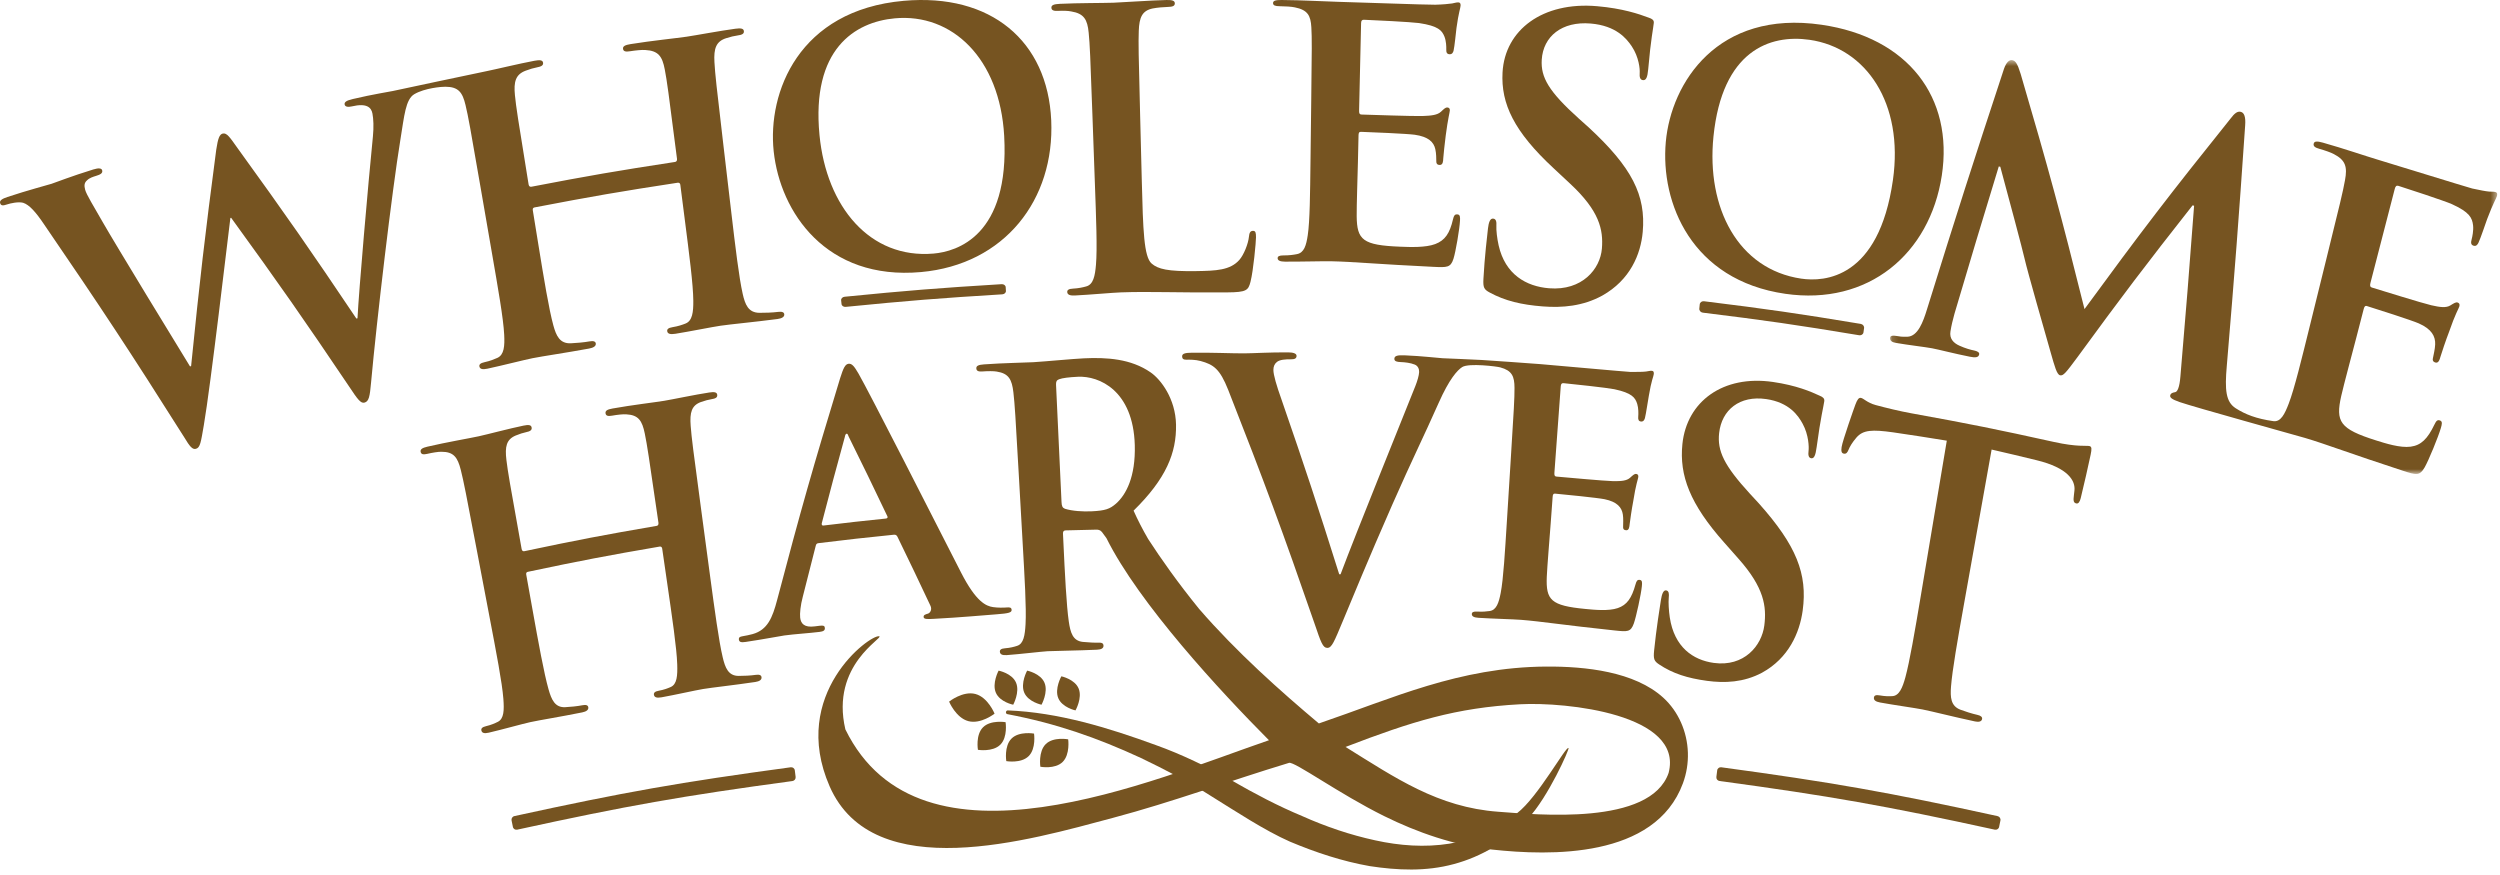 <svg width="397" height="139" viewBox="0 0 397 139" fill="none" xmlns="http://www.w3.org/2000/svg">
<path fill-rule="evenodd" clip-rule="evenodd" d="M159.465 21.585C158.778 9.273 151.191 2.077 142.103 2.91C135.729 3.495 128.818 7.813 130.136 21.451C131.237 32.842 138.146 41.139 148.246 40.267C151.929 39.95 160.352 37.471 159.465 21.585M122.863 24.04C121.861 14.687 126.823 1.617 143.511 0.13C157.361 -1.103 166.364 6.506 166.934 19.101C167.504 31.696 159.554 42.007 146.246 43.205C131.213 44.558 123.901 33.721 122.863 24.04" fill="#765421"/>
<path fill-rule="evenodd" clip-rule="evenodd" d="M300.597 28.586C302.333 16.395 296.35 7.607 287.35 6.321C281.038 5.419 273.481 8.044 272.099 21.675C270.946 33.062 276.034 42.764 286.029 44.247C289.673 44.788 298.356 44.315 300.597 28.586M264.53 22.526C265.383 13.154 272.741 1.526 289.262 3.93C302.974 5.926 310.261 15.447 308.356 27.887C306.45 40.327 296.686 48.562 283.511 46.656C268.626 44.504 263.649 32.227 264.53 22.526" fill="#765421"/>
<path fill-rule="evenodd" clip-rule="evenodd" d="M181.317 28.703C181.516 36.553 181.644 40.783 182.882 41.854C183.898 42.732 185.425 43.122 189.983 43.051C193.081 43.003 195.356 42.928 196.815 41.266C197.515 40.466 198.214 38.742 198.333 37.581C198.389 37.03 198.51 36.66 198.98 36.66C199.394 36.66 199.452 36.966 199.452 37.702C199.452 38.378 199.04 42.979 198.576 44.759C198.228 46.108 197.938 46.409 194.912 46.431C186.54 46.492 182.696 46.26 177.985 46.43C176.645 46.479 172.99 46.812 170.665 46.925C169.909 46.962 169.496 46.799 169.477 46.37C169.464 46.064 169.688 45.867 170.387 45.833C171.259 45.79 171.953 45.636 172.473 45.489C173.628 45.191 173.887 43.815 174.04 42.043C174.261 39.481 174.065 34.612 173.862 28.971C173.707 24.655 173.629 22.497 173.474 18.181C173.139 8.863 173.073 7.143 172.882 5.189C172.68 3.114 172.153 2.147 170.093 1.813C169.592 1.713 168.846 1.687 168.04 1.727C167.359 1.761 166.982 1.659 166.963 1.229C166.944 0.8 167.373 0.655 168.303 0.61C171.22 0.466 175.135 0.491 176.812 0.431C178.301 0.377 182.827 0.056 185.247 0.002C186.118 -0.017 186.554 0.096 186.562 0.526C186.569 0.956 186.199 1.085 185.455 1.102C184.773 1.116 183.784 1.202 183.043 1.344C181.375 1.694 180.913 2.759 180.837 4.903C180.768 6.864 180.806 8.586 181.043 17.909C181.153 22.226 181.207 24.385 181.317 28.703" fill="#765421"/>
<path fill-rule="evenodd" clip-rule="evenodd" d="M236.565 46.454C235.655 45.965 235.496 45.647 235.568 44.295C235.747 40.916 236.178 37.241 236.292 36.265C236.399 35.348 236.614 34.682 237.09 34.712C237.624 34.746 237.653 35.303 237.625 35.795C237.581 36.594 237.746 37.899 237.982 38.962C239.026 43.594 242.37 45.487 245.996 45.777C251.255 46.197 254.123 42.716 254.383 39.467C254.623 36.461 253.988 33.48 249.302 29.137C248.263 28.161 247.741 27.674 246.695 26.703C240.444 20.902 238.33 16.482 238.603 11.505C238.975 4.747 244.977 0.229 253.631 0.985C257.679 1.339 260.241 2.213 261.818 2.805C262.367 2.984 262.662 3.199 262.625 3.628C262.555 4.425 262.153 6.177 261.739 10.956C261.621 12.303 261.394 12.775 260.905 12.726C260.475 12.683 260.322 12.297 260.384 11.562C260.432 11.01 260.273 9.075 259.124 7.359C258.292 6.115 256.646 4.084 252.614 3.737C248.024 3.342 245.064 5.786 244.83 9.47C244.652 12.294 245.949 14.53 250.711 18.823C251.354 19.396 251.675 19.683 252.315 20.258C259.162 26.599 261.382 31.011 260.865 36.831C260.549 40.384 258.867 44.461 254.432 46.946C251.354 48.632 248.063 48.901 244.978 48.658C241.603 48.393 239.012 47.782 236.565 46.454" fill="#765421"/>
<path fill-rule="evenodd" clip-rule="evenodd" d="M104.292 83.505C104.457 83.477 104.606 83.326 104.562 83.021C104.487 82.51 104.451 82.254 104.376 81.741C103.034 72.481 102.784 70.773 102.391 68.845C101.974 66.797 101.383 65.893 99.446 65.796C98.975 65.754 98.001 65.863 97.207 66.006C96.583 66.119 96.224 66.059 96.159 65.633C96.093 65.207 96.473 65.013 97.266 64.871C100.336 64.32 103.945 63.898 105.482 63.645C106.846 63.42 110.41 62.664 112.632 62.327C113.43 62.206 113.843 62.269 113.897 62.696C113.951 63.125 113.625 63.297 112.942 63.4C112.488 63.469 111.984 63.609 111.317 63.837C109.823 64.378 109.513 65.495 109.681 67.644C109.834 69.609 110.058 71.324 111.302 80.6C111.878 84.897 112.166 87.046 112.743 91.342C113.496 96.957 114.155 101.786 114.761 104.361C115.155 106.037 115.658 107.326 117.276 107.334C118.031 107.338 119.221 107.287 120.019 107.167C120.604 107.08 120.893 107.225 120.93 107.531C120.985 107.959 120.582 108.204 119.944 108.299C116.495 108.813 113.128 109.171 111.643 109.416C110.424 109.617 107.113 110.367 105.048 110.734C104.307 110.866 103.908 110.75 103.843 110.325C103.797 110.021 103.983 109.799 104.619 109.686C105.413 109.544 106.032 109.311 106.491 109.106C107.517 108.676 107.6 107.276 107.543 105.488C107.46 102.903 106.743 98.07 105.931 92.464C105.619 90.32 105.464 89.248 105.154 87.103C105.118 86.859 104.935 86.766 104.771 86.794C96.374 88.236 92.184 89.039 83.827 90.804C83.663 90.838 83.509 90.934 83.564 91.237C83.945 93.368 84.137 94.433 84.519 96.564C85.518 102.133 86.388 106.923 87.107 109.463C87.575 111.116 88.134 112.378 89.755 112.301C90.511 112.266 91.7 112.151 92.493 111.992C93.074 111.874 93.369 112.003 93.421 112.307C93.492 112.731 93.102 112.997 92.469 113.125C89.037 113.82 85.685 114.353 84.209 114.676C82.997 114.941 79.715 115.863 77.612 116.35C76.928 116.509 76.526 116.414 76.442 115.992C76.383 115.69 76.557 115.46 77.189 115.313C77.978 115.13 78.587 114.864 79.039 114.635C80.046 114.153 80.069 112.749 79.934 110.966C79.739 108.391 78.808 103.599 77.75 98.042C76.94 93.79 76.535 91.663 75.726 87.412C73.978 78.231 73.651 76.537 73.176 74.633C72.67 72.611 72.038 71.737 70.097 71.741C69.622 71.725 68.652 71.885 67.862 72.069C67.243 72.214 66.881 72.174 66.797 71.751C66.713 71.329 67.084 71.116 67.875 70.931C70.921 70.221 74.516 69.61 76.043 69.277C77.4 68.981 80.931 68.039 83.14 67.587C83.934 67.424 84.352 67.464 84.424 67.889C84.497 68.313 84.179 68.503 83.5 68.641C83.047 68.734 82.549 68.9 81.892 69.162C80.418 69.782 80.159 70.913 80.419 73.052C80.658 75.007 80.957 76.708 82.608 85.909C82.699 86.417 82.745 86.672 82.836 87.181C82.89 87.484 83.078 87.57 83.242 87.535C91.641 85.761 95.853 84.955 104.292 83.505" fill="#765421"/>
<path fill-rule="evenodd" clip-rule="evenodd" d="M140.68 82.345C140.949 82.318 140.989 82.152 140.92 81.998C138.497 76.915 137.266 74.379 134.765 69.321C134.69 69.114 134.609 68.853 134.443 68.871C134.278 68.889 134.193 69.169 134.159 69.389C132.651 74.872 131.919 77.617 130.493 83.108C130.462 83.329 130.533 83.482 130.75 83.456C134.72 82.977 136.705 82.754 140.68 82.345M129.959 86.255C129.691 86.288 129.594 86.408 129.521 86.742C128.695 89.937 128.289 91.535 127.49 94.732C127.11 96.134 126.994 97.448 127.067 98.087C127.178 99.047 127.731 99.676 129.361 99.47C129.677 99.431 129.835 99.411 130.151 99.372C130.782 99.292 130.951 99.38 130.985 99.7C131.032 100.128 130.729 100.272 130.151 100.345C128.471 100.554 126.193 100.689 124.566 100.91C123.989 100.987 121.122 101.541 118.397 101.941C117.715 102.04 117.387 101.981 117.331 101.556C117.289 101.236 117.484 101.099 117.905 101.037C118.376 100.967 119.106 100.807 119.52 100.693C121.896 100.025 122.67 98.081 123.41 95.272C127.122 81.165 129.122 74.121 133.408 60.075C133.925 58.451 134.206 57.826 134.766 57.765C135.272 57.709 135.653 58.154 136.33 59.323C137.949 62.119 148.62 83.083 152.626 90.939C155.004 95.59 156.592 96.248 157.699 96.409C158.484 96.523 159.297 96.507 159.931 96.462C160.352 96.432 160.621 96.468 160.644 96.843C160.671 97.271 160.201 97.408 158.251 97.553C156.355 97.692 152.446 98.058 148.286 98.271C147.35 98.318 146.702 98.365 146.671 97.991C146.644 97.669 146.904 97.575 147.369 97.44C147.707 97.341 148.059 96.781 147.743 96.165C145.682 91.784 144.636 89.597 142.515 85.235C142.383 84.978 142.214 84.887 141.945 84.914C137.147 85.4 134.749 85.667 129.959 86.255" fill="#765421"/>
<path fill-rule="evenodd" clip-rule="evenodd" d="M123.563 49.529C122.695 49.642 121.405 49.685 120.587 49.675C118.833 49.656 118.324 48.36 117.944 46.68C117.358 44.097 116.777 39.254 116.117 33.624C115.611 29.316 115.358 27.162 114.853 22.854C113.761 13.553 113.566 11.833 113.453 9.864C113.33 7.711 113.703 6.575 115.319 6.063C116.035 5.836 116.591 5.705 117.082 5.64C117.821 5.542 118.177 5.372 118.129 4.942C118.083 4.513 117.639 4.447 116.776 4.563C114.372 4.882 110.512 5.612 109.037 5.827C107.373 6.07 103.474 6.468 100.152 7.001C99.294 7.138 98.879 7.331 98.938 7.758C98.997 8.186 99.381 8.247 100.056 8.138C100.917 8 101.968 7.896 102.474 7.941C104.558 8.051 105.17 8.961 105.563 11.016C105.932 12.949 106.155 14.662 107.344 23.949C107.41 24.463 107.443 24.72 107.509 25.233C107.548 25.539 107.383 25.688 107.204 25.716C98.052 27.116 93.484 27.903 84.371 29.655C84.193 29.689 83.994 29.603 83.944 29.299C83.862 28.788 83.82 28.533 83.737 28.023C82.24 18.788 81.968 17.082 81.771 15.12C81.556 12.975 81.879 11.822 83.474 11.225C84.181 10.961 84.73 10.801 85.221 10.71C85.956 10.573 86.304 10.385 86.239 9.958C86.172 9.533 85.724 9.49 84.865 9.65C82.474 10.095 78.645 11.027 77.177 11.319C75.523 11.648 62.823 14.353 62.397 14.448C61.847 14.572 59.249 14.965 56.021 15.726C55.107 15.94 54.643 16.177 54.728 16.598C54.8 16.96 55.262 17.04 55.87 16.896C58.244 16.336 58.956 17.06 59.143 18.026C59.307 18.87 59.367 20.183 59.219 21.666C58.465 29.195 56.98 46.256 56.77 50.545C56.699 50.563 56.664 50.571 56.594 50.588C49.261 39.669 45.491 34.261 37.748 23.555C36.53 21.849 36.022 21.033 35.356 21.213C34.871 21.345 34.615 21.924 34.338 23.781C32.529 37.534 31.732 44.407 30.348 58.135C30.279 58.155 30.244 58.165 30.175 58.186C28.311 55.157 18.298 38.763 16.261 35.184C14.869 32.738 13.724 30.905 13.522 30.134C13.351 29.481 13.362 29.028 13.84 28.623C14.199 28.254 14.8 28.068 15.282 27.92C15.882 27.735 16.349 27.529 16.227 27.054C16.135 26.698 15.667 26.648 14.823 26.908C11.331 27.984 8.736 29.01 8.195 29.183C7.655 29.356 4.303 30.242 1.186 31.28C0.349 31.559 -0.098 31.837 0.018 32.25C0.151 32.722 0.527 32.66 1.125 32.461C1.664 32.281 2.893 32.002 3.666 32.199C4.668 32.514 5.717 33.716 7.029 35.671C16.185 49.046 20.633 55.806 29.267 69.459C30.111 70.869 30.557 71.438 31.123 71.269C31.8 71.065 31.896 70.263 32.37 67.508C33.437 61.317 36.159 37.977 36.584 34.616C36.632 34.602 36.656 34.596 36.703 34.583C44.416 45.216 48.171 50.588 55.477 61.435C56.804 63.443 57.295 64.08 57.865 63.938C58.603 63.755 58.726 62.949 58.93 60.702C59.807 51.032 62.244 30.339 63.592 22.117C64.202 18.392 64.4 15.777 65.793 14.955C67.448 13.979 70.193 13.757 70.704 13.775C72.792 13.775 73.444 14.652 73.925 16.684C74.379 18.596 74.677 20.296 76.272 29.51C77.011 33.778 77.38 35.912 78.119 40.18C79.085 45.758 79.938 50.57 80.066 53.153C80.154 54.94 80.066 56.343 78.98 56.833C78.487 57.054 77.817 57.328 76.958 57.511C76.269 57.657 76.074 57.889 76.128 58.192C76.205 58.615 76.637 58.711 77.382 58.552C79.671 58.065 83.25 57.145 84.571 56.882C86.177 56.561 89.821 56.034 93.555 55.349C94.245 55.222 94.675 54.957 94.61 54.532C94.564 54.227 94.249 54.096 93.615 54.211C92.753 54.37 91.463 54.48 90.644 54.514C88.888 54.586 88.323 53.319 87.869 51.66C87.171 49.11 86.378 44.304 85.472 38.715C85.125 36.576 84.952 35.507 84.605 33.369C84.555 33.066 84.725 32.969 84.901 32.935C93.972 31.192 98.519 30.407 107.629 29.015C107.806 28.988 108.002 29.082 108.033 29.327C108.309 31.477 108.447 32.553 108.722 34.703C109.442 40.325 110.08 45.173 110.097 47.763C110.109 49.554 109.96 50.949 108.855 51.381C108.355 51.577 107.675 51.814 106.811 51.952C106.119 52.063 105.911 52.284 105.953 52.589C106.01 53.016 106.439 53.133 107.246 53.005C109.492 52.648 113.1 51.917 114.427 51.724C116.042 51.487 119.7 51.151 123.452 50.662C124.145 50.572 124.588 50.329 124.542 49.9C124.508 49.594 124.199 49.446 123.563 49.529" fill="#765421"/>
<mask id="mask0" mask-type="alpha" maskUnits="userSpaceOnUse" x="300" y="9" width="97" height="67">
<path fill-rule="evenodd" clip-rule="evenodd" d="M300.144 9.541H396.555V75.272H300.144V9.541Z" fill="white"/>
</mask>
<g mask="url(#mask0)">
<path fill-rule="evenodd" clip-rule="evenodd" d="M387.456 66.765C387.056 66.632 386.872 66.83 386.581 67.435C385.499 69.689 384.48 70.708 382.813 70.933C381.149 71.158 378.776 70.397 377.306 69.934C371.533 68.112 370.865 66.973 371.788 62.879C372.175 61.157 373.632 55.745 374.15 53.739C374.632 51.876 374.873 50.945 375.354 49.081C375.446 48.727 375.565 48.51 375.857 48.598C377.258 49.023 383.014 50.876 384.085 51.347C386.171 52.263 386.753 53.425 386.706 54.681C386.676 55.494 386.457 56.262 386.351 56.867C386.269 57.16 386.321 57.433 386.724 57.564C387.243 57.734 387.422 57.089 387.554 56.62C387.668 56.209 388.44 53.904 388.886 52.77C389.894 49.838 390.45 48.996 390.549 48.645C390.647 48.293 390.505 48.118 390.271 48.041C389.978 47.945 389.661 48.168 389.123 48.498C388.441 48.915 387.506 48.8 386.074 48.471C384.7 48.156 377.968 46.059 376.679 45.668C376.327 45.561 376.33 45.307 376.436 44.895C377.979 38.927 378.75 35.943 380.293 29.976C380.4 29.563 380.566 29.422 380.866 29.514C382.067 29.878 388.325 31.952 389.309 32.395C392.201 33.695 392.589 34.62 392.725 35.795C392.816 36.587 392.607 37.612 392.493 38.022C392.346 38.55 392.383 38.882 392.796 39.017C393.212 39.153 393.437 38.838 393.571 38.567C393.893 37.922 394.745 35.359 394.955 34.799C395.922 32.229 396.39 31.56 396.506 31.149C396.588 30.857 396.595 30.603 396.296 30.504C395.994 30.405 395.585 30.462 395.268 30.423C394.757 30.384 393.762 30.186 392.591 29.935C391.434 29.625 379.46 25.909 377.531 25.338C375.84 24.838 372.08 23.552 368.873 22.652C367.966 22.398 367.514 22.399 367.415 22.813C367.317 23.229 367.651 23.448 368.315 23.634C369.163 23.871 370.174 24.221 370.629 24.477C372.52 25.457 372.762 26.549 372.39 28.592C372.041 30.515 371.635 32.175 369.415 41.167C368.387 45.331 367.873 47.414 366.845 51.578C365.5 57.021 364.359 61.725 363.449 64.097C362.819 65.736 362.189 67.048 361.001 66.878C358.293 66.492 356.549 65.802 355.027 64.828C353.458 63.823 353.275 61.952 353.617 58.07C354.9 42.819 355.483 35.182 356.533 19.89C356.628 18.593 356.395 17.903 355.846 17.762C355.3 17.622 354.83 18.004 354.197 18.849C344.623 30.776 339.986 36.828 331.02 49.085C327.292 34.129 325.265 26.657 320.883 11.746C320.352 10.022 320.033 9.649 319.543 9.553C319.051 9.457 318.593 9.928 318.238 10.916C313.213 26.166 310.765 33.81 306.002 49.133C305.39 51.132 304.551 53.413 302.895 53.474C302.01 53.506 301.599 53.428 301.139 53.347C300.562 53.245 300.199 53.307 300.153 53.609C300.072 54.153 300.514 54.354 301.09 54.456C302.931 54.78 305.718 55.104 306.808 55.307C307.843 55.5 310.397 56.169 312.808 56.645C313.669 56.814 314.205 56.798 314.297 56.255C314.349 55.954 313.967 55.754 313.508 55.662C312.932 55.549 312.131 55.334 311.144 54.888C310.209 54.466 309.546 53.773 309.733 52.627C309.889 51.662 310.076 50.889 310.369 49.827C313.143 40.457 314.549 35.779 317.406 26.433C317.502 26.452 317.549 26.461 317.646 26.481C318.984 31.411 321.203 39.717 321.506 41.089C321.912 42.919 324.826 53.106 325.698 56.151C326.27 58.147 326.623 59.48 327.137 59.595C327.653 59.71 328.036 59.232 329.903 56.715C337.022 46.97 340.679 42.146 348.184 32.61C348.28 32.634 348.328 32.646 348.423 32.67C347.608 43.527 347.172 48.95 346.247 59.788C346.112 61.515 345.769 62.245 345.401 62.277C344.964 62.353 344.696 62.474 344.631 62.772C344.553 63.13 344.861 63.405 346.138 63.852C348.357 64.626 364.744 69.164 366.048 69.548C369.382 70.533 373.082 71.986 381.568 74.748C383.703 75.443 384.228 75.608 385.033 74.222C385.65 73.159 387.227 69.315 387.61 67.969C387.776 67.383 387.909 66.916 387.456 66.765" fill="#765421"/>
</g>
<path fill-rule="evenodd" clip-rule="evenodd" d="M260.387 92.085C260.007 92.042 259.872 92.249 259.712 92.828C259.112 94.99 258.363 96.065 256.899 96.566C255.438 97.067 253.174 96.838 251.772 96.703C246.269 96.174 245.476 95.306 245.63 91.57C245.694 90 246.111 85.018 246.245 83.177C246.371 81.465 246.434 80.61 246.56 78.9C246.583 78.574 246.655 78.362 246.932 78.387C248.265 78.499 253.754 79.059 254.797 79.273C256.826 79.689 257.541 80.594 257.707 81.697C257.815 82.41 257.746 83.119 257.75 83.666C257.726 83.936 257.817 84.164 258.202 84.205C258.696 84.257 258.752 83.663 258.791 83.23C258.827 82.852 259.139 80.702 259.351 79.633C259.774 76.894 260.133 76.06 260.164 75.735C260.195 75.41 260.038 75.284 259.814 75.26C259.535 75.231 259.286 75.483 258.856 75.868C258.312 76.356 257.453 76.427 256.109 76.403C254.821 76.38 248.414 75.788 247.188 75.683C246.853 75.654 246.813 75.433 246.841 75.054C247.243 69.574 247.444 66.835 247.846 61.355C247.874 60.975 248 60.823 248.285 60.847C249.426 60.944 255.399 61.603 256.358 61.808C259.174 62.411 259.675 63.145 259.992 64.144C260.205 64.817 260.187 65.748 260.153 66.126C260.107 66.613 260.196 66.895 260.59 66.937C260.986 66.979 261.129 66.667 261.212 66.403C261.385 65.767 261.724 63.402 261.832 62.868C262.238 60.4 262.584 59.783 262.621 59.405C262.646 59.135 262.611 58.912 262.325 58.881C262.038 58.85 261.68 58.974 261.389 58.998C260.923 59.057 259.996 59.068 258.901 59.064C257.81 59.006 246.425 57.965 244.594 57.822C242.989 57.696 237.004 57.269 235.305 57.165C233.887 57.079 230.039 56.936 229.064 56.886C228.319 56.848 225.919 56.543 223.052 56.425C221.962 56.38 221.441 56.482 221.424 56.969C221.411 57.394 221.868 57.472 222.382 57.493C223.126 57.522 223.984 57.62 224.661 57.894C225.169 58.098 225.378 58.594 225.359 59.081C225.337 59.628 225.064 60.533 224.758 61.306C223.216 65.209 215.364 84.565 212.882 91.195C212.794 91.193 212.751 91.191 212.664 91.189C209.159 80.056 207.326 74.502 203.497 63.428C202.716 61.234 202.211 59.528 202.215 58.738C202.217 58.19 202.399 57.767 202.793 57.464C203.252 57.112 204.112 57.047 205.03 57.056C205.545 57.061 205.89 56.945 205.894 56.518C205.899 56.093 205.269 55.964 204.581 55.958C201.712 55.931 198.957 56.112 197.523 56.115C195.516 56.121 192.244 55.964 189.204 56.015C188.343 56.029 187.712 56.102 187.72 56.589C187.726 56.953 187.902 57.132 188.417 57.122C188.875 57.114 189.798 57.095 190.655 57.329C192.716 57.894 193.707 58.569 195.035 61.904C200.857 76.728 203.608 84.178 208.788 99.137C209.764 102.012 210.065 102.87 210.759 102.885C211.505 102.901 211.854 101.928 213.316 98.445C214.572 95.45 217.25 88.873 221.094 80.142C224.334 72.785 225.987 69.552 228.461 63.978C230.149 60.175 231.426 58.785 232.194 58.292C233.244 57.617 237.785 58.199 238.237 58.339C240.102 58.846 240.499 59.751 240.503 61.599C240.506 63.339 240.414 64.859 239.899 73.097C239.66 76.911 239.542 78.819 239.303 82.635C238.991 87.621 238.74 91.928 238.311 94.16C238.013 95.703 237.64 96.879 236.563 97.031C236.075 97.101 235.418 97.17 234.611 97.118C233.964 97.076 233.74 97.226 233.725 97.496C233.704 97.876 234.07 98.062 234.77 98.108C236.922 98.249 240.32 98.334 241.558 98.43C244.73 98.677 248.309 99.264 256.412 100.117C258.45 100.332 258.949 100.381 259.445 99.024C259.823 97.986 260.605 94.348 260.726 93.106C260.778 92.565 260.82 92.133 260.387 92.085" fill="#765421"/>
<path fill-rule="evenodd" clip-rule="evenodd" d="M208.224 15.986C208.326 7.635 208.341 6.093 208.242 4.336C208.137 2.47 207.659 1.577 205.623 1.171C205.128 1.057 204.077 0.992 203.21 0.987C202.53 0.983 202.159 0.872 202.16 0.487C202.162 0.102 202.596 -0.006 203.524 0C206.808 0.022 210.706 0.251 212.441 0.287C214.421 0.329 226.767 0.777 227.918 0.75C229.071 0.722 230.102 0.622 230.592 0.549C230.895 0.503 231.281 0.363 231.593 0.379C231.902 0.396 231.953 0.618 231.941 0.893C231.924 1.277 231.628 1.975 231.291 4.435C231.219 4.971 230.986 7.405 230.828 8.042C230.76 8.309 230.616 8.636 230.188 8.615C229.76 8.593 229.649 8.313 229.669 7.819C229.686 7.435 229.65 6.493 229.383 5.824C228.985 4.833 228.405 4.12 225.335 3.662C224.29 3.508 217.82 3.171 216.586 3.137C216.278 3.128 216.151 3.29 216.141 3.674C216.015 9.234 215.951 12.014 215.825 17.573C215.815 17.958 215.871 18.18 216.233 18.19C217.562 18.227 224.509 18.471 225.9 18.424C227.352 18.376 228.274 18.258 228.833 17.735C229.274 17.322 229.528 17.053 229.83 17.068C230.073 17.08 230.249 17.2 230.235 17.529C230.221 17.859 229.936 18.793 229.583 21.512C229.444 22.583 229.203 24.794 229.187 25.178C229.168 25.618 229.143 26.222 228.606 26.195C228.188 26.175 228.091 25.936 228.087 25.675C228.081 25.151 228.085 24.402 227.928 23.687C227.685 22.583 226.86 21.706 224.647 21.396C223.509 21.237 217.553 20.975 216.108 20.935C215.808 20.926 215.742 21.145 215.735 21.474C215.695 23.21 215.676 24.078 215.636 25.814C215.593 27.681 215.424 32.739 215.442 34.329C215.485 38.111 216.393 38.943 222.375 39.176C223.899 39.236 226.36 39.343 227.912 38.759C229.466 38.173 230.221 37.059 230.735 34.83C230.879 34.233 231.008 34.02 231.421 34.042C231.893 34.068 231.873 34.507 231.847 35.056C231.789 36.318 231.155 40.038 230.807 41.106C230.351 42.503 229.806 42.48 227.589 42.373C218.774 41.95 214.867 41.559 211.42 41.489C210.074 41.461 206.391 41.568 204.054 41.549C203.294 41.544 202.887 41.377 202.889 40.992C202.891 40.718 203.125 40.553 203.827 40.559C204.704 40.565 205.407 40.463 205.936 40.359C207.108 40.152 207.433 38.933 207.67 37.358C208.01 35.082 208.044 30.713 208.106 25.657C208.153 21.789 208.177 19.855 208.224 15.986" fill="#765421"/>
<path fill-rule="evenodd" clip-rule="evenodd" d="M263.475 105.516C262.667 104.981 262.538 104.656 262.674 103.301C263.015 99.917 263.6 96.248 263.755 95.273C263.901 94.358 264.133 93.698 264.568 93.751C265.055 93.81 265.052 94.371 265.002 94.863C264.92 95.664 265.003 96.982 265.163 98.06C265.879 102.759 268.842 104.814 272.147 105.27C276.943 105.932 279.761 102.564 280.175 99.313C280.557 96.308 280.138 93.289 276.066 88.717C275.164 87.691 274.712 87.178 273.802 86.155C268.37 80.045 266.654 75.505 267.165 70.521C267.857 63.754 273.617 59.502 281.55 60.656C285.26 61.195 287.575 62.189 288.996 62.852C289.493 63.057 289.752 63.286 289.695 63.715C289.587 64.511 289.121 66.252 288.48 71.029C288.299 72.376 288.063 72.839 287.616 72.768C287.223 72.706 287.103 72.311 287.2 71.576C287.273 71.024 287.234 69.076 286.267 67.302C285.568 66.017 284.16 63.905 280.466 63.372C276.26 62.767 273.407 65.081 272.998 68.77C272.686 71.596 273.762 73.903 277.911 78.429C278.472 79.033 278.751 79.336 279.309 79.942C285.263 86.617 287.059 91.138 286.266 96.955C285.782 100.507 284.013 104.526 279.815 106.823C276.902 108.378 273.875 108.5 271.062 108.116C267.985 107.696 265.646 106.964 263.475 105.516" fill="#765421"/>
<path fill-rule="evenodd" clip-rule="evenodd" d="M309.152 69.978C305.741 69.423 304.034 69.158 300.619 68.655C297.29 68.191 295.873 68.269 294.823 69.46C294.122 70.272 293.733 70.953 293.549 71.419C293.367 71.885 293.161 72.099 292.82 72.043C292.423 71.978 292.353 71.656 292.448 70.99C292.586 70.02 294.468 64.68 294.647 64.218C294.937 63.469 295.159 63.124 295.504 63.181C295.964 63.258 296.472 63.946 297.868 64.325C299.492 64.766 301.666 65.294 303.558 65.637C312.639 67.28 317.169 68.191 326.203 70.191C329.853 71 331.34 70.726 331.797 70.831C332.196 70.924 332.179 71.296 331.997 72.195C331.741 73.453 330.789 77.636 330.419 79.105C330.276 79.672 330.055 80.025 329.718 79.947C329.269 79.843 329.217 79.517 329.34 78.606C329.371 78.337 329.387 78.203 329.417 77.934C329.617 76.35 328.428 74.299 323.397 73.079C320.549 72.385 319.124 72.047 316.269 71.388C314.504 81.263 313.621 86.202 311.856 96.077C310.865 101.618 310.028 106.388 309.822 109.019C309.689 110.73 309.775 112.121 311.32 112.702C312.041 112.972 313.195 113.346 313.994 113.517C314.579 113.642 314.812 113.881 314.755 114.181C314.676 114.602 314.217 114.69 313.632 114.565C310.122 113.814 306.797 112.958 305.304 112.663C304.078 112.42 300.686 111.951 298.55 111.555C297.858 111.428 297.512 111.178 297.581 110.755C297.629 110.453 297.871 110.31 298.513 110.429C299.314 110.576 299.975 110.576 300.478 110.547C301.586 110.507 302.12 109.226 302.583 107.522C303.254 105.051 304.075 100.271 305.006 94.72C306.664 84.823 307.494 79.874 309.152 69.978" fill="#765421"/>
<path fill-rule="evenodd" clip-rule="evenodd" d="M264.976 122.738C262.077 131.169 244.089 129.357 237.917 128.905C228.345 128.206 221.595 123.529 213.672 118.615C224.238 114.56 231.192 112.386 241.412 111.837C248.687 111.446 267.407 113.4 264.976 122.738M173.331 81.197C171.952 81.26 170.292 81.16 169.115 80.794C168.721 80.632 168.599 80.392 168.569 79.719C168.221 72.277 168.047 68.556 167.7 61.114C167.677 60.625 167.781 60.376 168.171 60.229C168.729 60.021 169.753 59.899 171.176 59.83C174.534 59.667 179.957 61.985 180.204 70.682C180.347 75.705 178.82 78.576 177.209 79.988C176.241 80.823 175.534 81.094 173.331 81.197M264.127 110.792C259.578 106.651 251.791 105.807 245.5 105.851C231.67 105.948 221.066 110.927 209.435 114.884C203.372 109.79 196.357 103.554 190.413 96.688C187.039 92.535 184.33 88.688 182.323 85.588C181.46 84.103 180.686 82.603 180.011 81.092C185.201 76.004 186.835 71.891 186.753 67.437C186.678 63.332 184.349 60.259 182.726 59.14C179.595 56.961 175.745 56.734 172.144 56.901C170.371 56.984 166.036 57.4 164.095 57.518C162.895 57.591 159.287 57.639 156.26 57.864C155.405 57.927 155.012 58.08 155.04 58.508C155.068 58.937 155.418 59.032 156.045 58.985C156.844 58.925 157.817 58.917 158.281 59.006C160.187 59.301 160.693 60.256 160.929 62.324C161.15 64.27 161.251 65.986 161.778 75.282C162.022 79.588 162.144 81.741 162.388 86.047C162.707 91.675 163.001 96.53 162.859 99.094C162.761 100.867 162.556 102.245 161.505 102.564C161.032 102.72 160.4 102.887 159.601 102.946C158.962 102.993 158.761 103.193 158.78 103.499C158.808 103.926 159.191 104.081 159.882 104.031C162.01 103.875 165.351 103.474 166.363 103.412C167.162 103.364 171.109 103.318 174.198 103.175C174.89 103.144 175.254 102.944 175.238 102.515C175.227 102.209 175.007 102.034 174.581 102.054C173.941 102.083 172.762 102.017 171.956 101.935C170.346 101.771 169.974 100.429 169.721 98.678C169.355 96.136 169.107 91.287 168.842 85.595C168.826 85.252 168.818 85.081 168.802 84.738C168.785 84.371 168.943 84.239 169.217 84.225C171.128 84.17 172.084 84.148 173.994 84.11C174.378 84.093 174.711 84.14 174.997 84.495C175.077 84.589 175.325 84.933 175.704 85.461C180.86 95.835 193.861 109.864 201.51 117.549C183.152 123.832 146.157 140.157 134.243 115.823C131.832 105.513 140.539 101.224 139.61 101.037C138.167 100.746 125.332 110.185 131.742 124.862C138.683 140.752 163.643 133.362 176.678 129.891C186.359 127.313 194.925 124.108 204.7 121.142C205.556 120.883 212.632 126.045 219.787 129.587C225.057 132.194 230.979 134.259 236.93 134.91C246.113 135.914 262.826 136.374 267.247 124.391C267.834 122.801 268.087 121.147 268.036 119.526C267.932 116.184 266.527 112.978 264.127 110.792" fill="#765421"/>
<path fill-rule="evenodd" clip-rule="evenodd" d="M159.97 113.406C159.621 113.339 159.695 112.799 160.05 112.813C168.036 113.12 176.033 115.571 183.527 118.313C187.698 119.801 191.697 121.763 195.565 123.922C199.225 126.028 202.941 127.993 206.764 129.582C210.544 131.278 214.436 132.586 218.361 133.441C222.277 134.307 226.272 134.59 230.142 133.978C233.996 133.341 237.747 131.751 240.945 129.105C244.243 126.568 248.694 118.392 249.082 118.787C249.285 118.878 245.822 126.626 242.669 129.963C241.092 131.614 239.149 133.377 237.164 134.539C235.19 135.722 233.061 136.635 230.864 137.217C226.44 138.427 221.865 138.207 217.498 137.537C213.124 136.763 208.913 135.361 204.851 133.656C200.81 131.878 196.166 128.794 192.391 126.458C188.82 124.171 185.047 122.229 181.19 120.372C174.187 117.132 167.662 114.869 159.97 113.406" fill="#765421"/>
<path fill-rule="evenodd" clip-rule="evenodd" d="M171.29 109.345C171.906 110.843 170.788 112.812 170.788 112.812C170.788 112.812 168.678 112.361 168.055 110.867C167.432 109.374 168.544 107.397 168.544 107.397C168.544 107.397 170.673 107.847 171.29 109.345" fill="#765421"/>
<path fill-rule="evenodd" clip-rule="evenodd" d="M165.867 108.424C166.494 109.921 165.392 111.91 165.392 111.91C165.392 111.91 163.281 111.477 162.647 109.984C162.014 108.491 163.11 106.495 163.11 106.495C163.11 106.495 165.241 106.926 165.867 108.424" fill="#765421"/>
<path fill-rule="evenodd" clip-rule="evenodd" d="M161.347 108.405C161.985 109.903 160.898 111.91 160.898 111.91C160.898 111.91 158.786 111.496 158.143 110.003C157.498 108.51 158.578 106.495 158.578 106.495C158.578 106.495 160.71 106.907 161.347 108.405" fill="#765421"/>
<path fill-rule="evenodd" clip-rule="evenodd" d="M168.746 120.999C169.965 119.8 169.627 117.407 169.627 117.407C169.627 117.407 167.289 116.957 166.067 118.162C164.846 119.367 165.208 121.759 165.208 121.759C165.208 121.759 167.526 122.198 168.746 120.999" fill="#765421"/>
<path fill-rule="evenodd" clip-rule="evenodd" d="M163.349 120.075C164.565 118.871 164.205 116.495 164.205 116.495C164.205 116.495 161.851 116.07 160.634 117.28C159.417 118.49 159.8 120.866 159.8 120.866C159.8 120.866 162.134 121.28 163.349 120.075" fill="#765421"/>
<path fill-rule="evenodd" clip-rule="evenodd" d="M158.853 118.252C160.065 117.043 159.686 114.682 159.686 114.682C159.686 114.682 157.319 114.279 156.106 115.494C154.892 116.709 155.294 119.07 155.294 119.07C155.294 119.07 157.641 119.461 158.853 118.252" fill="#765421"/>
<path fill-rule="evenodd" clip-rule="evenodd" d="M154.896 110.205C156.895 110.735 157.937 113.328 157.937 113.328C157.937 113.328 155.763 115.043 153.775 114.517C151.787 113.992 150.717 111.418 150.717 111.418C150.717 111.418 152.897 109.676 154.896 110.205" fill="#765421"/>
<path fill-rule="evenodd" clip-rule="evenodd" d="M295.233 53.238C285.321 51.59 280.353 50.872 270.403 49.65C270.066 49.608 269.819 49.32 269.85 49.005C269.878 48.736 269.892 48.601 269.919 48.332C269.952 48.017 270.252 47.796 270.59 47.837C280.567 49.063 285.548 49.783 295.486 51.435C295.821 51.491 296.059 51.79 296.015 52.103C295.978 52.372 295.958 52.505 295.921 52.773C295.877 53.086 295.569 53.294 295.233 53.238" fill="#765421"/>
<path fill-rule="evenodd" clip-rule="evenodd" d="M316.774 131.751C299.384 127.954 290.628 126.408 273.062 124.023C272.745 123.981 272.52 123.692 272.56 123.378C272.612 122.96 272.638 122.751 272.691 122.333C272.73 122.019 273.02 121.8 273.339 121.843C290.969 124.236 299.758 125.787 317.212 129.599C317.528 129.668 317.732 129.975 317.669 130.285C317.584 130.697 317.542 130.904 317.458 131.315C317.394 131.625 317.088 131.82 316.774 131.751" fill="#765421"/>
<path fill-rule="evenodd" clip-rule="evenodd" d="M125.842 124.029C108.276 126.409 99.521 127.953 82.13 131.752C81.816 131.82 81.51 131.623 81.447 131.313C81.363 130.9 81.321 130.694 81.236 130.28C81.174 129.97 81.378 129.662 81.693 129.593C99.149 125.782 107.937 124.231 125.567 121.843C125.885 121.8 126.175 122.02 126.215 122.335C126.267 122.753 126.293 122.964 126.346 123.382C126.384 123.696 126.159 123.986 125.842 124.029" fill="#765421"/>
<path fill-rule="evenodd" clip-rule="evenodd" d="M159.163 46.74C149.207 47.348 144.231 47.747 134.299 48.731C133.963 48.765 133.665 48.566 133.636 48.287C133.611 48.048 133.598 47.928 133.572 47.688C133.543 47.409 133.792 47.156 134.129 47.123C144.088 46.136 149.076 45.736 159.059 45.127C159.396 45.105 159.685 45.316 159.703 45.596C159.719 45.836 159.726 45.956 159.741 46.196C159.759 46.476 159.5 46.719 159.163 46.74" fill="#765421"/>
</svg>
